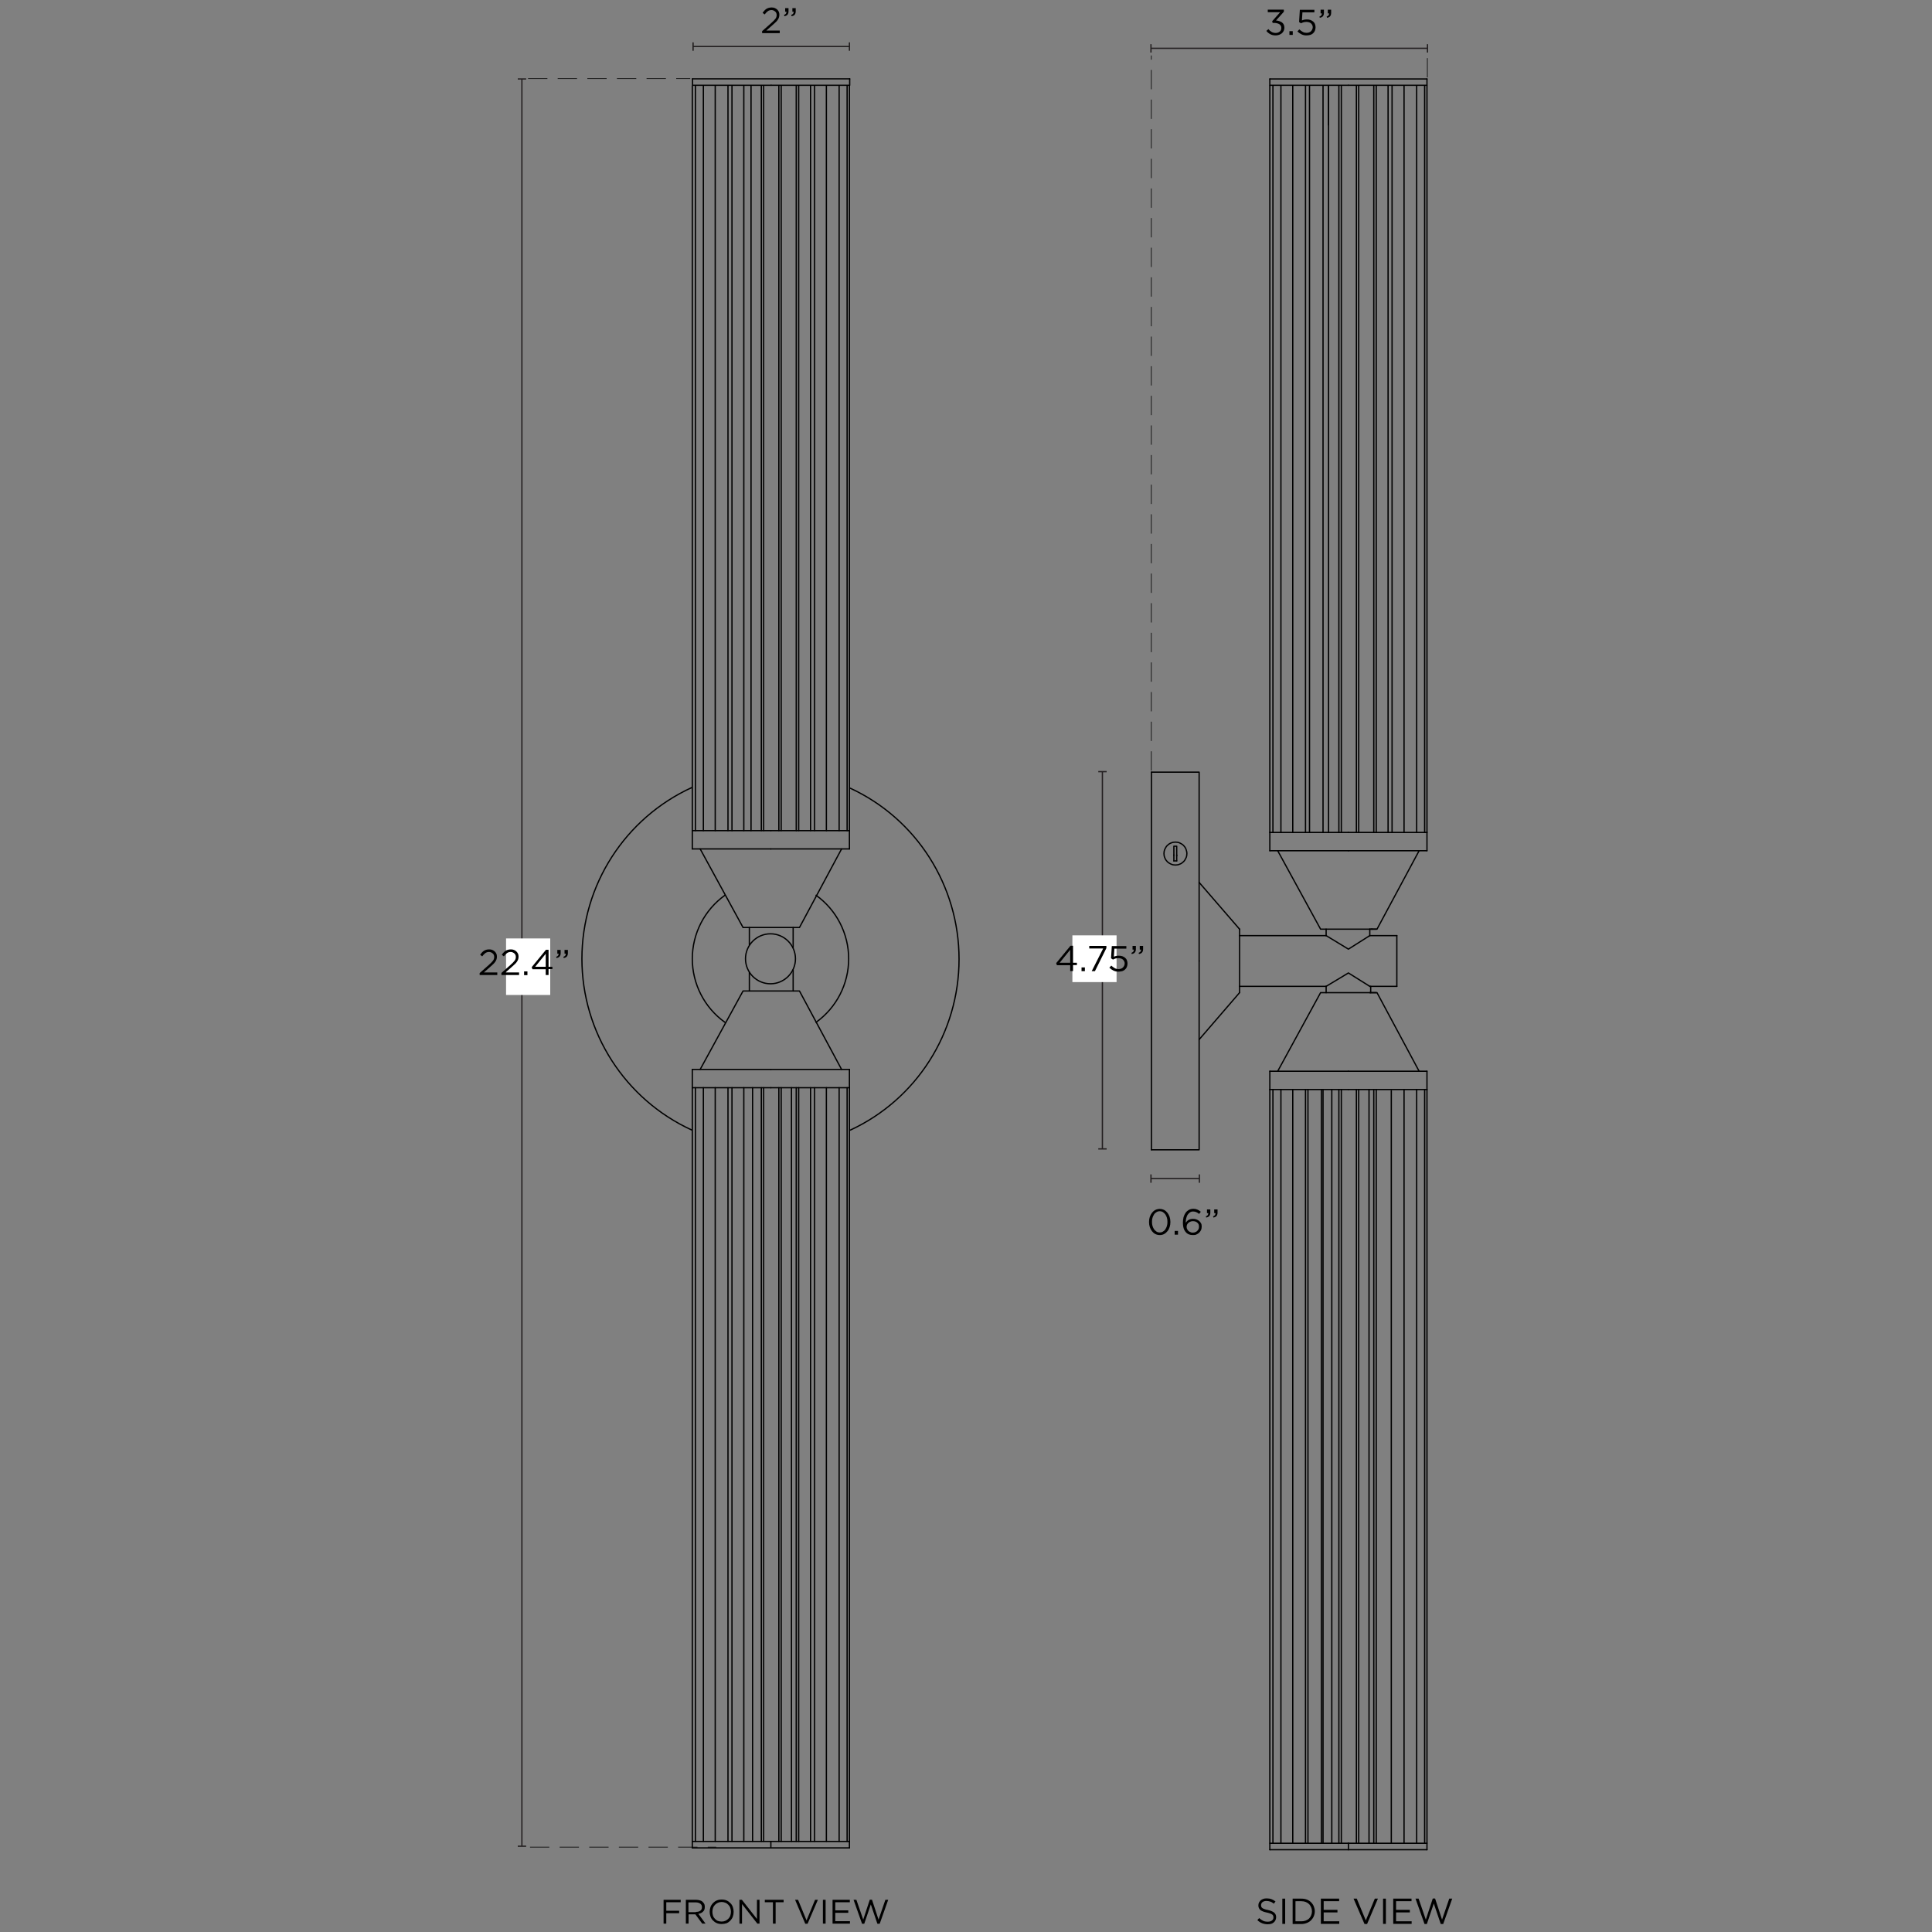 <svg xml:space="preserve" style="enable-background:new 0 0 1500 1500;" viewBox="0 0 1500 1500" height="1500px" width="1500px" y="0px" x="0px" xmlns:xlink="http://www.w3.org/1999/xlink" xmlns="http://www.w3.org/2000/svg" id="Capa_4" version="1.1">
<rect x="0" y="0" width="1500" height="1500" fill="#808080" stroke="none"/>
<style type="text/css">
	.st0{fill:none;stroke:#231F20;stroke-miterlimit:10;}
	.st1{fill:#231F20;}
	.st2{fill:#FFFFFF;}
	.st3{fill:none;stroke:#000000;stroke-linecap:round;stroke-linejoin:round;}
	.st4{fill:none;stroke:#000000;stroke-width:0.5;stroke-miterlimit:10;stroke-dasharray:15,8;}
</style>
<g>
	<g>
		<g>
			<path d="M515.2,1475h13.3v1.9h-11.2v6.6h10v1.9h-10v8.1h-2.1V1475z"></path>
			<path d="M532.5,1475h8c1.2,0,2.1,0.2,3.1,0.5c1,0.3,1.6,0.7,2.2,1.4c0.4,0.4,0.9,1,1.1,1.6c0.2,0.6,0.3,1.3,0.3,2l0,0
				c0,0.7-0.1,1.5-0.3,2.1c-0.2,0.6-0.6,1.2-1.1,1.6c-0.4,0.4-1,0.9-1.6,1.1c-0.6,0.3-1.3,0.5-2,0.6l5.6,7.6h-2.6l-5.3-7.2h-5.3v7.2
				h-2.1V1475z M540.3,1484.4c0.6,0,1.3-0.1,1.9-0.2c0.5-0.2,1.1-0.4,1.5-0.7c0.4-0.3,0.7-0.7,1-1.2c0.2-0.4,0.3-1,0.3-1.6l0,0
				c0-1.2-0.4-2-1.3-2.7c-0.9-0.6-2-1-3.5-1h-5.7v7.6h5.8L540.3,1484.4L540.3,1484.4z"></path>
			<path d="M560.3,1493.8c-1.4,0-2.7-0.2-3.8-0.7c-1.2-0.5-2.1-1.2-3-2.1c-0.9-0.9-1.5-1.9-1.9-3.1c-0.4-1.2-0.6-2.3-0.6-3.6l0,0
				c0-1.3,0.2-2.4,0.6-3.6c0.4-1.2,1.1-2.2,1.9-3.1c0.9-0.9,1.8-1.6,3-2.1c1.2-0.5,2.4-0.7,3.8-0.7c1.4,0,2.7,0.2,3.8,0.7
				c1.2,0.5,2.1,1.2,3,2.1c0.9,0.9,1.5,1.9,1.9,3.1c0.4,1.2,0.6,2.3,0.6,3.6v0.1c0,1.3-0.2,2.4-0.6,3.6c-0.4,1.2-1.1,2.2-1.9,3.1
				c-0.9,0.9-1.8,1.6-3,2.1C562.9,1493.6,561.7,1493.8,560.3,1493.8z M560.3,1491.9c1.1,0,2-0.2,2.9-0.6c0.9-0.4,1.7-1,2.3-1.6
				s1.2-1.5,1.5-2.4c0.3-1,0.5-1.9,0.5-3l0,0c0-1.1-0.2-2-0.5-3c-0.3-1-0.9-1.7-1.5-2.4c-0.6-0.6-1.4-1.3-2.3-1.6
				c-0.9-0.4-1.9-0.6-2.9-0.6s-2,0.2-2.9,0.6c-0.9,0.4-1.7,1-2.3,1.6c-0.6,0.6-1.2,1.5-1.5,2.4c-0.3,1-0.5,1.9-0.5,3v0.1
				c0,1.1,0.2,2,0.5,3c0.3,1,0.9,1.7,1.5,2.4c0.6,0.6,1.4,1.3,2.3,1.6C558.3,1491.7,559.2,1491.9,560.3,1491.9z"></path>
			<path d="M574.1,1475h1.9l11.7,14.9V1475h2v18.5H588l-11.9-15.2v15.2h-2V1475z"></path>
			<path d="M600,1476.9h-6.2v-1.9h14.6v1.9h-6.2v16.6h-2.1v-16.6H600z"></path>
			<path d="M617.3,1475h2.3l6.6,16l6.6-16h2.2l-8,18.6h-1.8L617.3,1475z"></path>
			<path d="M638.9,1475h2.1v18.5h-2.1V1475z"></path>
			<path d="M646.4,1475h13.4v1.9h-11.3v6.3h10.1v1.9h-10.1v6.5h11.4v1.9h-13.5V1475z"></path>
			<path d="M662.7,1475h2.2l5.3,15.4l5.1-15.5h1.7l5.1,15.5l5.3-15.4h2.2l-6.6,18.6h-1.8l-5.1-15l-5.1,15h-1.7L662.7,1475z"></path>
		</g>
		<g>
			<g>
				<line y2="36.1" x2="659.5" y1="36.1" x1="538.1" class="st0"></line>
				<g>
					<rect height="6.5" width="1" class="st1" y="32.9" x="537.6"></rect>
				</g>
				<g>
					<rect height="6.5" width="1" class="st1" y="32.9" x="659"></rect>
				</g>
			</g>
		</g>
		<g>
			<g>
				<line y2="1433.4" x2="405.2" y1="61.3" x1="405.2" class="st0"></line>
				<g>
					<rect height="1" width="6.5" class="st1" y="60.8" x="402"></rect>
				</g>
				<g>
					<rect height="1" width="6.5" class="st1" y="1432.9" x="402"></rect>
				</g>
			</g>
		</g>
		<rect height="43.9" width="34.3" class="st2" y="728.6" x="392.9"></rect>
		<g>
			<line y2="733.5" x2="581.8" y1="720.1" x1="581.8" class="st3"></line>
			<line y2="735.8" x2="615.8" y1="720.1" x1="615.8" class="st3"></line>
			<path d="M537.2,611.4c-52,23.8-85.4,75.8-85.4,133c0,57.2,33.4,109.2,85.4,133" class="st3"></path>
			<path d="M660.2,877.4c51.4-23.8,84.4-75.6,84.4-132.7c0-57.1-33-108.9-84.4-132.7" class="st3"></path>
			<path d="M562.8,695.1c-15.9,11.4-25.3,29.8-25.3,49.3c0,19.5,9.4,37.9,25.3,49.3" class="st3"></path>
			<path d="M633.6,793.7c15.9-11.4,25.3-29.8,25.3-49.3c0-19.5-9.4-37.9-25.3-49.3" class="st3"></path>
			<path d="M617.6,744.4c0-10.7-8.7-19.4-19.4-19.4c-10.7,0-19.4,8.7-19.4,19.4c0,10.7,8.7,19.4,19.4,19.4
				C608.9,763.8,617.6,755.1,617.6,744.4" class="st3"></path>
			<line y2="1434" x2="598.5" y1="1429.7" x1="598.5" class="st3"></line>
			<line y2="755" x2="581.8" y1="769.4" x1="581.8" class="st3"></line>
			<line y2="753" x2="615.8" y1="769.4" x1="615.8" class="st3"></line>
			<polyline points="653.4,830.3 620.7,769.4 576.9,769.4 543.6,830.3" class="st3"></polyline>
			<line y2="1434.7" x2="598.5" y1="1434.7" x1="537.5" class="st3"></line>
			<line y2="830.3" x2="537.5" y1="830.3" x1="598.5" class="st3"></line>
			<line y2="1429.7" x2="537.5" y1="844.5" x1="537.5" class="st3"></line>
			<line y2="844.5" x2="537.5" y1="830.3" x1="537.5" class="st3"></line>
			<line y2="844.5" x2="592.9" y1="1429.7" x1="592.9" class="st3"></line>
			<line y2="844.5" x2="591.1" y1="1429.7" x1="591.1" class="st3"></line>
			<line y2="844.5" x2="584.3" y1="1429.7" x1="584.3" class="st3"></line>
			<line y2="844.5" x2="577.5" y1="1429.7" x1="577.5" class="st3"></line>
			<line y2="844.5" x2="568.3" y1="1429.7" x1="568.3" class="st3"></line>
			<line y2="844.5" x2="565.2" y1="1429.7" x1="565.2" class="st3"></line>
			<line y2="844.5" x2="555.3" y1="1429.7" x1="555.3" class="st3"></line>
			<line y2="844.5" x2="546.1" y1="1429.7" x1="546.1" class="st3"></line>
			<line y2="844.5" x2="539.9" y1="1429.7" x1="539.9" class="st3"></line>
			<polyline points="598.5,1429.7 537.5,1429.7 537.5,1434.7" class="st3"></polyline>
			<line y2="844.5" x2="537.5" y1="844.5" x1="598.5" class="st3"></line>
			<line y2="1434.7" x2="598.5" y1="1434.7" x1="659.5" class="st3"></line>
			<line y2="830.3" x2="659.5" y1="830.3" x1="598.5" class="st3"></line>
			<line y2="1429.7" x2="659.5" y1="844.5" x1="659.5" class="st3"></line>
			<line y2="844.5" x2="659.5" y1="830.3" x1="659.5" class="st3"></line>
			<line y2="844.5" x2="604.7" y1="1429.7" x1="604.7" class="st3"></line>
			<line y2="844.5" x2="606.5" y1="1429.7" x1="606.5" class="st3"></line>
			<line y2="844.5" x2="614.5" y1="1429.7" x1="614.5" class="st3"></line>
			<line y2="844.5" x2="618.2" y1="1429.7" x1="618.2" class="st3"></line>
			<line y2="844.5" x2="620.1" y1="1429.7" x1="620.1" class="st3"></line>
			<line y2="844.5" x2="629.3" y1="1429.7" x1="629.3" class="st3"></line>
			<line y2="844.5" x2="632.4" y1="1429.7" x1="632.4" class="st3"></line>
			<line y2="844.5" x2="641.6" y1="1429.7" x1="641.6" class="st3"></line>
			<line y2="844.5" x2="651.5" y1="1429.7" x1="651.5" class="st3"></line>
			<line y2="844.5" x2="657.7" y1="1429.7" x1="657.7" class="st3"></line>
			<polyline points="598.5,1429.7 659.5,1429.7 659.5,1434.7" class="st3"></polyline>
			<line y2="844.5" x2="659.5" y1="844.5" x1="598.5" class="st3"></line>
			<polyline points="653.4,659.1 620.7,720.1 576.9,720.1 543.6,659.1" class="st3"></polyline>
			<line y2="659.1" x2="537.5" y1="659.1" x1="598.5" class="st3"></line>
			<line y2="66.8" x2="537.5" y1="644.9" x1="537.5" class="st3"></line>
			<line y2="644.9" x2="537.5" y1="659.1" x1="537.5" class="st3"></line>
			<line y2="644.9" x2="592.9" y1="66.8" x1="592.9" class="st3"></line>
			<line y2="644.9" x2="591.1" y1="66.8" x1="591.1" class="st3"></line>
			<line y2="644.9" x2="583.1" y1="66.8" x1="583.1" class="st3"></line>
			<line y2="644.9" x2="577.5" y1="66.8" x1="577.5" class="st3"></line>
			<line y2="644.9" x2="568.3" y1="66.8" x1="568.3" class="st3"></line>
			<line y2="644.9" x2="565.2" y1="66.8" x1="565.2" class="st3"></line>
			<line y2="644.9" x2="555.3" y1="66.8" x1="555.3" class="st3"></line>
			<line y2="644.9" x2="546.1" y1="66.8" x1="546.1" class="st3"></line>
			<line y2="644.9" x2="539.9" y1="66.8" x1="539.9" class="st3"></line>
			<line y2="644.9" x2="537.5" y1="644.9" x1="598.5" class="st3"></line>
			<line y2="659.1" x2="659.5" y1="659.1" x1="598.5" class="st3"></line>
			<line y2="66.8" x2="659.5" y1="644.9" x1="659.5" class="st3"></line>
			<line y2="644.9" x2="659.5" y1="659.1" x1="659.5" class="st3"></line>
			<line y2="644.9" x2="604.7" y1="66.8" x1="604.7" class="st3"></line>
			<line y2="644.9" x2="606.5" y1="66.8" x1="606.5" class="st3"></line>
			<line y2="644.9" x2="618.2" y1="66.8" x1="618.2" class="st3"></line>
			<line y2="644.9" x2="620.1" y1="66.8" x1="620.1" class="st3"></line>
			<line y2="644.9" x2="629.3" y1="66.8" x1="629.3" class="st3"></line>
			<line y2="644.9" x2="632.4" y1="66.8" x1="632.4" class="st3"></line>
			<line y2="644.9" x2="641.6" y1="66.8" x1="641.6" class="st3"></line>
			<line y2="644.9" x2="651.5" y1="66.8" x1="651.5" class="st3"></line>
			<line y2="644.9" x2="657.7" y1="66.8" x1="657.7" class="st3"></line>
			<line y2="644.9" x2="659.5" y1="644.9" x1="598.5" class="st3"></line>
			<g>
				<line y2="61.2" x2="659.7" y1="61.2" x1="537.7" class="st3"></line>
				<polyline points="598.7,66.2 537.7,66.2 537.7,61.2" class="st3"></polyline>
				<polyline points="598.7,66.2 659.7,66.2 659.7,61.2" class="st3"></polyline>
			</g>
		</g>
		<g>
			<path d="M591.8,24.1l7.1-6.3c0.7-0.7,1.4-1.3,1.9-1.8s0.9-1.1,1.3-1.5c0.3-0.5,0.6-0.9,0.7-1.4c0.1-0.5,0.2-0.9,0.2-1.4
				c0-0.6-0.1-1.1-0.3-1.6c-0.2-0.5-0.5-0.8-0.9-1.2c-0.4-0.3-0.8-0.6-1.3-0.8c-0.5-0.2-1-0.3-1.5-0.3c-1.1,0-2.1,0.3-2.9,0.9
				c-0.8,0.6-1.6,1.4-2.4,2.5l-1.6-1.2c0.4-0.7,0.9-1.2,1.4-1.8c0.5-0.5,1-1,1.5-1.3c0.6-0.4,1.2-0.6,1.8-0.8
				c0.7-0.2,1.5-0.3,2.3-0.3c0.9,0,1.7,0.1,2.4,0.4c0.7,0.3,1.4,0.7,1.9,1.2s1,1.1,1.3,1.8c0.3,0.7,0.4,1.4,0.4,2.2v0.1
				c0,0.7-0.1,1.4-0.3,2c-0.2,0.6-0.5,1.2-0.9,1.8c-0.4,0.6-0.9,1.2-1.5,1.8s-1.4,1.3-2.2,2l-5.2,4.6h10.4v2h-13.7V24.1z"></path>
			<path d="M608.7,11.6c0.7-0.3,1.2-0.6,1.5-1c0.3-0.4,0.4-0.9,0.4-1.5h-1V6.3h2.6v2.5c0,1.1-0.3,2-0.8,2.6c-0.5,0.6-1.3,1-2.4,1.2
				L608.7,11.6z M614.3,11.6c0.7-0.3,1.2-0.6,1.5-1c0.3-0.4,0.4-0.9,0.4-1.5h-1V6.3h2.6v2.5c0,1.1-0.3,2-0.8,2.6
				c-0.5,0.6-1.3,1-2.4,1.2L614.3,11.6z"></path>
		</g>
		<line y2="1434.1" x2="556.1" y1="1434.1" x1="411.5" class="st4"></line>
		<line y2="61" x2="535.9" y1="61" x1="410" class="st4"></line>
		<g>
			<path d="M372.5,755.4l7.1-6.3c0.7-0.7,1.4-1.3,1.9-1.8s0.9-1.1,1.3-1.5c0.3-0.5,0.6-0.9,0.7-1.4c0.1-0.5,0.2-0.9,0.2-1.4
				c0-0.6-0.1-1.1-0.3-1.6c-0.2-0.5-0.5-0.8-0.9-1.2c-0.4-0.3-0.8-0.6-1.3-0.8c-0.5-0.2-1-0.3-1.5-0.3c-1.1,0-2.1,0.3-2.9,0.9
				c-0.8,0.6-1.6,1.4-2.4,2.5l-1.6-1.2c0.4-0.7,0.9-1.2,1.4-1.8c0.5-0.5,1-1,1.5-1.3c0.6-0.4,1.2-0.6,1.8-0.8
				c0.7-0.2,1.5-0.3,2.3-0.3c0.9,0,1.7,0.1,2.4,0.4c0.7,0.3,1.4,0.7,1.9,1.2s1,1.1,1.3,1.8c0.3,0.7,0.4,1.4,0.4,2.2v0.1
				c0,0.7-0.1,1.4-0.3,2c-0.2,0.6-0.5,1.2-0.9,1.8c-0.4,0.6-0.9,1.2-1.5,1.8s-1.4,1.3-2.2,2l-5.2,4.6h10.4v2h-13.7V755.4z"></path>
			<path d="M389.3,755.4l7.1-6.3c0.7-0.7,1.4-1.3,1.9-1.8s0.9-1.1,1.3-1.5c0.3-0.5,0.6-0.9,0.7-1.4c0.1-0.5,0.2-0.9,0.2-1.4
				c0-0.6-0.1-1.1-0.3-1.6c-0.2-0.5-0.5-0.8-0.9-1.2c-0.4-0.3-0.8-0.6-1.3-0.8c-0.5-0.2-1-0.3-1.5-0.3c-1.1,0-2.1,0.3-2.9,0.9
				c-0.8,0.6-1.6,1.4-2.4,2.5l-1.6-1.2c0.4-0.7,0.9-1.2,1.4-1.8c0.5-0.5,1-1,1.5-1.3c0.6-0.4,1.2-0.6,1.8-0.8
				c0.7-0.2,1.5-0.3,2.3-0.3c0.9,0,1.7,0.1,2.4,0.4c0.7,0.3,1.4,0.7,1.9,1.2s1,1.1,1.3,1.8c0.3,0.7,0.4,1.4,0.4,2.2v0.1
				c0,0.7-0.1,1.4-0.3,2c-0.2,0.6-0.5,1.2-0.9,1.8c-0.4,0.6-0.9,1.2-1.5,1.8s-1.4,1.3-2.2,2l-5.2,4.6H403v2h-13.7V755.4z"></path>
			<path d="M406.9,754.2h2.6v2.9h-2.6V754.2z"></path>
			<path d="M423.7,752.5h-10.3l-0.6-1.6l11.1-13.5h2v13.2h3v1.8h-3v4.6h-2.2V752.5z M423.7,750.6v-10.1l-8.2,10.1H423.7z"></path>
			<path d="M431.8,742.9c0.7-0.3,1.2-0.6,1.5-1c0.3-0.4,0.4-0.9,0.4-1.5h-1v-2.9h2.6v2.5c0,1.1-0.3,2-0.8,2.6
				c-0.5,0.6-1.3,1-2.4,1.2L431.8,742.9z M437.4,742.9c0.7-0.3,1.2-0.6,1.5-1c0.3-0.4,0.4-0.9,0.4-1.5h-1v-2.9h2.6v2.5
				c0,1.1-0.3,2-0.8,2.6c-0.5,0.6-1.3,1-2.4,1.2L437.4,742.9z"></path>
		</g>
	</g>
	<g>
		<g>
			<path d="M984.2,1494c-1.6,0-3-0.3-4.3-0.8c-1.3-0.5-2.5-1.3-3.7-2.4l1.4-1.6c1,0.9,2.1,1.6,3.1,2.1c1,0.5,2.2,0.7,3.6,0.7
				c1.3,0,2.4-0.3,3.2-0.9c0.8-0.6,1.2-1.4,1.2-2.4v-0.1c0-0.4-0.1-0.9-0.2-1.2c-0.1-0.4-0.4-0.7-0.8-1c-0.4-0.3-0.9-0.6-1.6-0.8
				c-0.7-0.2-1.5-0.5-2.5-0.7c-1.1-0.2-2.1-0.5-2.9-0.8c-0.8-0.3-1.5-0.7-2.1-1.1c-0.5-0.4-0.9-1-1.2-1.6c-0.3-0.6-0.4-1.3-0.4-2.1
				v-0.1c0-0.8,0.2-1.5,0.5-2.1s0.8-1.2,1.3-1.7c0.6-0.5,1.3-0.8,2-1.1s1.6-0.4,2.6-0.4c1.4,0,2.7,0.2,3.8,0.6
				c1.1,0.4,2.1,1,3.1,1.8l-1.3,1.7c-0.9-0.7-1.8-1.3-2.8-1.6s-1.9-0.5-2.9-0.5c-1.3,0-2.3,0.3-3.1,0.9c-0.7,0.6-1.1,1.4-1.1,2.3
				v0.1c0,0.5,0.1,0.9,0.2,1.2c0.1,0.4,0.4,0.7,0.8,1c0.4,0.3,0.9,0.6,1.6,0.8c0.7,0.3,1.6,0.5,2.7,0.7c2.2,0.5,3.8,1.2,4.8,2
				s1.6,2,1.6,3.5v0.1c0,0.8-0.2,1.6-0.5,2.3c-0.3,0.7-0.8,1.3-1.4,1.8c-0.6,0.5-1.3,0.9-2.1,1.1
				C986.1,1493.9,985.2,1494,984.2,1494z"></path>
			<path d="M995.6,1474.1h2.2v19.6h-2.2V1474.1z"></path>
			<path d="M1003.6,1474.1h6.8c1.5,0,2.9,0.2,4.2,0.7c1.3,0.5,2.4,1.2,3.3,2.1s1.6,1.9,2.1,3.1s0.8,2.5,0.8,3.8v0.1
				c0,1.4-0.3,2.7-0.8,3.9c-0.5,1.2-1.2,2.2-2.1,3.1c-0.9,0.9-2,1.6-3.3,2.1c-1.3,0.5-2.7,0.8-4.2,0.8h-6.8V1474.1z M1005.8,1476.2
				v15.5h4.6c1.2,0,2.4-0.2,3.4-0.6c1-0.4,1.9-0.9,2.6-1.6s1.2-1.5,1.6-2.5c0.4-0.9,0.6-2,0.6-3v-0.1c0-1.1-0.2-2.1-0.6-3
				c-0.4-0.9-0.9-1.8-1.6-2.5s-1.6-1.3-2.6-1.7c-1-0.4-2.1-0.6-3.4-0.6H1005.8z"></path>
			<path d="M1025.5,1474.1h14.2v2h-12v6.7h10.7v2h-10.7v6.9h12.1v2h-14.3V1474.1z"></path>
			<path d="M1050.9,1474.1h2.5l7,16.9l7-16.9h2.4l-8.4,19.7h-2L1050.9,1474.1z"></path>
			<path d="M1073.8,1474.1h2.2v19.6h-2.2V1474.1z"></path>
			<path d="M1081.7,1474.1h14.2v2h-12v6.7h10.7v2h-10.7v6.9h12.1v2h-14.3V1474.1z"></path>
			<path d="M1099,1474.1h2.4l5.6,16.3l5.4-16.4h1.8l5.4,16.4l5.6-16.3h2.3l-7,19.7h-1.9l-5.4-15.9l-5.4,15.9h-1.8L1099,1474.1z"></path>
		</g>
		<g>
			<g>
				<line y2="915" x2="931.2" y1="915" x1="893.6" class="st0"></line>
				<g>
					<rect height="6.5" width="1" class="st1" y="911.8" x="893.1"></rect>
				</g>
				<g>
					<rect height="6.5" width="1" class="st1" y="911.8" x="930.7"></rect>
				</g>
			</g>
		</g>
		<g>
			<polyline points="894,892.7 931,892.7 931,746.1" class="st3"></polyline>
			<line y2="726.4" x2="1084.5" y1="765.8" x1="1084.5" class="st3"></line>
			<line y2="765.8" x2="1029.6" y1="765.8" x1="962.4" class="st3"></line>
			<line y2="765.8" x2="1084.5" y1="765.8" x1="1063.5" class="st3"></line>
			<line y2="726.4" x2="1084.5" y1="726.4" x1="1063.5" class="st3"></line>
			<line y2="765.8" x2="1029.6" y1="770.7" x1="1029.6" class="st3"></line>
			<polyline points="1029.6,765.8 1046.9,755.4 1063.5,765.8" class="st3"></polyline>
			<line y2="721.4" x2="1064.8" y1="721.4" x1="1065.4" class="st3"></line>
			<line y2="721.4" x2="1063.5" y1="721.4" x1="1068.5" class="st3"></line>
			<line y2="807.1" x2="931" y1="770.7" x1="962.4" class="st3"></line>
			<line y2="770.7" x2="1063.5" y1="770.7" x1="1068.5" class="st3"></line>
			<line y2="726.4" x2="1029.6" y1="721.4" x1="1029.6" class="st3"></line>
			<line y2="726.4" x2="1063.5" y1="721.4" x1="1063.5" class="st3"></line>
			<polyline points="1029.6,726.4 1046.9,736.9 1063.5,726.4" class="st3"></polyline>
			<polyline points="1101.8,660.5 1069.1,721.4 1025.3,721.4 992,660.5" class="st3"></polyline>
			<line y2="61.3" x2="1107.9" y1="61.3" x1="985.9" class="st3"></line>
			<line y2="660.5" x2="985.9" y1="660.5" x1="1046.9" class="st3"></line>
			<line y2="66.5" x2="985.9" y1="646.3" x1="985.9" class="st3"></line>
			<line y2="646.3" x2="985.9" y1="660.5" x1="985.9" class="st3"></line>
			<line y2="646.3" x2="1041.4" y1="66.5" x1="1041.4" class="st3"></line>
			<line y2="646.3" x2="1039.5" y1="66.5" x1="1039.5" class="st3"></line>
			<line y2="646.3" x2="1031.5" y1="66.5" x1="1031.5" class="st3"></line>
			<line y2="646.3" x2="1027.2" y1="66.5" x1="1027.2" class="st3"></line>
			<line y2="646.3" x2="1016.7" y1="66.5" x1="1016.7" class="st3"></line>
			<line y2="646.3" x2="1013.6" y1="66.5" x1="1013.6" class="st3"></line>
			<line y2="646.3" x2="1003.7" y1="66.5" x1="1003.7" class="st3"></line>
			<line y2="646.3" x2="994.5" y1="66.5" x1="994.5" class="st3"></line>
			<line y2="646.3" x2="988.3" y1="66.5" x1="988.3" class="st3"></line>
			<polyline points="1046.9,66.2 985.9,66.2 985.9,61.3" class="st3"></polyline>
			<line y2="646.3" x2="985.9" y1="646.3" x1="1046.9" class="st3"></line>
			<line y2="660.5" x2="1107.9" y1="660.5" x1="1046.9" class="st3"></line>
			<line y2="66.5" x2="1107.9" y1="646.3" x1="1107.9" class="st3"></line>
			<line y2="646.3" x2="1107.9" y1="660.5" x1="1107.9" class="st3"></line>
			<line y2="646.3" x2="1053.1" y1="66.5" x1="1053.1" class="st3"></line>
			<line y2="646.3" x2="1054.9" y1="66.5" x1="1054.9" class="st3"></line>
			<line y2="646.3" x2="1066.6" y1="66.5" x1="1066.6" class="st3"></line>
			<line y2="646.3" x2="1068.5" y1="66.5" x1="1068.5" class="st3"></line>
			<line y2="646.3" x2="1077.7" y1="66.5" x1="1077.7" class="st3"></line>
			<line y2="646.3" x2="1080.8" y1="66.5" x1="1080.8" class="st3"></line>
			<line y2="646.3" x2="1090.1" y1="66.5" x1="1090.1" class="st3"></line>
			<line y2="646.3" x2="1099.9" y1="66.5" x1="1099.9" class="st3"></line>
			<line y2="646.3" x2="1106.1" y1="66.5" x1="1106.1" class="st3"></line>
			<polyline points="1046.9,66.2 1107.9,66.2 1107.9,61.3" class="st3"></polyline>
			<line y2="646.3" x2="1107.9" y1="646.3" x1="1046.9" class="st3"></line>
			<line y2="97" x2="1031.5" y1="66.5" x1="1031.5" class="st3"></line>
			<line y2="599.5" x2="894" y1="892.7" x1="894" class="st3"></line>
			<polyline points="894,599.5 931,599.5 931,746.1" class="st3"></polyline>
			<line y2="770.4" x2="962.4" y1="721.4" x1="962.4" class="st3"></line>
			<line y2="726.4" x2="1029.6" y1="726.4" x1="962.4" class="st3"></line>
			<line y2="685.1" x2="931" y1="721.4" x1="962.4" class="st3"></line>
			<line y2="1435.4" x2="1046.9" y1="1431.1" x1="1046.9" class="st3"></line>
			<line y2="765.8" x2="1064.2" y1="770.7" x1="1064.2" class="st3"></line>
			<polyline points="1101.8,831.7 1069.1,770.7 1025.3,770.7 992,831.7" class="st3"></polyline>
			<line y2="1436.1" x2="1046.9" y1="1436.1" x1="985.9" class="st3"></line>
			<line y2="831.7" x2="985.9" y1="831.7" x1="1046.9" class="st3"></line>
			<line y2="1431.1" x2="985.9" y1="845.9" x1="985.9" class="st3"></line>
			<line y2="845.9" x2="985.9" y1="831.7" x1="985.9" class="st3"></line>
			<line y2="845.9" x2="1041.4" y1="1431.1" x1="1041.4" class="st3"></line>
			<line y2="845.9" x2="1039.5" y1="1431.1" x1="1039.5" class="st3"></line>
			<line y2="846.2" x2="1034" y1="1430.8" x1="1034" class="st3"></line>
			<line y2="845.9" x2="1027.2" y1="1431.1" x1="1027.2" class="st3"></line>
			<line y2="845.9" x2="1025.9" y1="1431.1" x1="1025.9" class="st3"></line>
			<line y2="845.9" x2="1015.5" y1="1431.1" x1="1015.5" class="st3"></line>
			<line y2="845.9" x2="1013.6" y1="1431.1" x1="1013.6" class="st3"></line>
			<line y2="845.9" x2="1003.7" y1="1431.1" x1="1003.7" class="st3"></line>
			<line y2="845.9" x2="994.5" y1="1431.1" x1="994.5" class="st3"></line>
			<line y2="845.9" x2="988.3" y1="1431.1" x1="988.3" class="st3"></line>
			<polyline points="1046.9,1431.1 985.9,1431.1 985.9,1436.1" class="st3"></polyline>
			<line y2="845.9" x2="985.9" y1="845.9" x1="1046.9" class="st3"></line>
			<line y2="1436.1" x2="1046.9" y1="1436.1" x1="1107.9" class="st3"></line>
			<line y2="831.7" x2="1107.9" y1="831.7" x1="1046.9" class="st3"></line>
			<line y2="1431.1" x2="1107.9" y1="845.9" x1="1107.9" class="st3"></line>
			<line y2="845.9" x2="1107.9" y1="831.7" x1="1107.9" class="st3"></line>
			<line y2="845.9" x2="1053.1" y1="1431.1" x1="1053.1" class="st3"></line>
			<line y2="845.9" x2="1054.9" y1="1431.1" x1="1054.9" class="st3"></line>
			<line y2="845.9" x2="1062.9" y1="1431.1" x1="1062.9" class="st3"></line>
			<line y2="845.9" x2="1066.6" y1="1431.1" x1="1066.6" class="st3"></line>
			<line y2="845.9" x2="1068.5" y1="1431.1" x1="1068.5" class="st3"></line>
			<line y2="846.8" x2="1080.2" y1="1430.8" x1="1080.2" class="st3"></line>
			<line y2="845.9" x2="1090.1" y1="1431.1" x1="1090.1" class="st3"></line>
			<line y2="845.9" x2="1099.9" y1="1431.1" x1="1099.9" class="st3"></line>
			<line y2="845.9" x2="1106.1" y1="1431.1" x1="1106.1" class="st3"></line>
			<polyline points="1046.9,1431.1 1107.9,1431.1 1107.9,1436.1" class="st3"></polyline>
			<line y2="845.9" x2="1107.9" y1="845.9" x1="1046.9" class="st3"></line>
			<line y2="668.4" x2="913.6" y1="663.9" x1="913.6" class="st3"></line>
			<line y2="668.4" x2="911.4" y1="663.9" x1="911.4" class="st3"></line>
			<line y2="668.4" x2="913.6" y1="668.4" x1="911.4" class="st3"></line>
			<polyline points="911.4,663.9 911.4,657 913.6,657 913.6,664.4" class="st3"></polyline>
			<path d="M921.5,662.7c0,1.2-0.2,2.3-0.7,3.4c-0.5,1.1-1.1,2.1-1.9,2.9c-0.8,0.8-1.8,1.5-2.9,1.9
				c-1.1,0.5-2.2,0.7-3.4,0.7s-2.3-0.2-3.4-0.7c-1.1-0.5-2.1-1.1-2.9-1.9c-0.8-0.8-1.5-1.8-1.9-2.9c-0.5-1.1-0.7-2.2-0.7-3.4
				c0-1.2,0.2-2.3,0.7-3.4c0.5-1.1,1.1-2.1,1.9-2.9c0.8-0.8,1.8-1.5,2.9-1.9c1.1-0.5,2.2-0.7,3.4-0.7s2.3,0.2,3.4,0.7
				c1.1,0.5,2.1,1.1,2.9,1.9c0.8,0.8,1.5,1.8,1.9,2.9C921.2,660.4,921.5,661.6,921.5,662.7z" class="st3"></path>
		</g>
		<g>
			<g>
				<line y2="599.1" x2="855.9" y1="892" x1="855.9" class="st0"></line>
				<g>
					<rect height="1" width="6.5" class="st1" y="891.5" x="852.7"></rect>
				</g>
				<g>
					<rect height="1" width="6.5" class="st1" y="598.6" x="852.7"></rect>
				</g>
			</g>
		</g>
		<rect height="36.3" width="34.3" class="st2" y="726.2" x="832.6"></rect>
		<g>
			<path d="M830.9,749.4h-10.3l-0.6-1.6l11.1-13.5h2v13.2h3v1.8h-3v4.6h-2.2V749.4z M830.9,747.5v-10.1l-8.2,10.1H830.9z"></path>
			<path d="M839.7,751.1h2.6v2.9h-2.6V751.1z"></path>
			<path d="M856.5,736.4h-10.8v-2h13.3v1.7l-8.9,17.9h-2.5L856.5,736.4z"></path>
			<path d="M868.3,754.4c-1.4,0-2.7-0.3-3.9-0.9c-1.2-0.6-2.2-1.3-3.1-2.2l1.5-1.6c0.9,0.8,1.8,1.5,2.7,2c0.9,0.5,1.9,0.7,2.9,0.7
				c0.7,0,1.3-0.1,1.9-0.3c0.6-0.2,1.1-0.5,1.5-0.9c0.4-0.4,0.7-0.8,1-1.4c0.2-0.5,0.4-1.1,0.4-1.7V748c0-0.6-0.1-1.2-0.4-1.7
				s-0.6-0.9-1-1.3c-0.4-0.4-0.9-0.6-1.5-0.8c-0.6-0.2-1.3-0.3-2-0.3c-0.8,0-1.6,0.1-2.3,0.3c-0.7,0.2-1.3,0.5-1.9,0.8l-1.5-1
				l0.6-9.5h11.3v2h-9.3l-0.4,6.3c0.6-0.3,1.2-0.5,1.8-0.6c0.6-0.2,1.3-0.2,2.1-0.2c1,0,1.8,0.1,2.7,0.4c0.8,0.3,1.5,0.7,2.1,1.2
				c0.6,0.5,1.1,1.1,1.4,1.9s0.5,1.6,0.5,2.5v0.1c0,1-0.2,1.8-0.5,2.6c-0.3,0.8-0.8,1.5-1.4,2c-0.6,0.6-1.3,1-2.2,1.3
				C870.3,754.2,869.3,754.4,868.3,754.4z"></path>
			<path d="M878.4,739.8c0.7-0.3,1.2-0.6,1.5-1c0.3-0.4,0.4-0.9,0.4-1.5h-1v-2.9h2.6v2.5c0,1.1-0.3,2-0.8,2.6
				c-0.5,0.6-1.3,1-2.4,1.2L878.4,739.8z M884,739.8c0.7-0.3,1.2-0.6,1.5-1c0.3-0.4,0.4-0.9,0.4-1.5h-1v-2.9h2.6v2.5
				c0,1.1-0.3,2-0.8,2.6c-0.5,0.6-1.3,1-2.4,1.2L884,739.8z"></path>
		</g>
		<g>
			<path d="M900.4,958.9c-1.3,0-2.4-0.3-3.4-0.8c-1-0.5-1.9-1.3-2.6-2.2c-0.7-0.9-1.3-2-1.7-3.2c-0.4-1.2-0.6-2.5-0.6-3.9v-0.1
				c0-1.4,0.2-2.7,0.6-3.9c0.4-1.2,1-2.3,1.7-3.2c0.7-0.9,1.6-1.7,2.6-2.2c1-0.5,2.2-0.8,3.4-0.8c1.3,0,2.4,0.3,3.4,0.8
				c1,0.5,1.9,1.3,2.6,2.2s1.3,2,1.7,3.2c0.4,1.2,0.6,2.5,0.6,3.9v0.1c0,1.4-0.2,2.7-0.6,3.9c-0.4,1.2-0.9,2.3-1.7,3.2
				c-0.7,0.9-1.6,1.7-2.6,2.2C902.8,958.7,901.6,958.9,900.4,958.9z M900.4,956.9c0.9,0,1.7-0.2,2.5-0.7c0.7-0.4,1.4-1,1.9-1.8
				c0.5-0.7,0.9-1.6,1.2-2.6c0.3-1,0.4-2,0.4-3.1v-0.1c0-1.1-0.1-2.1-0.4-3.1c-0.3-1-0.7-1.8-1.2-2.6c-0.5-0.7-1.2-1.3-1.9-1.8
				s-1.6-0.7-2.5-0.7c-0.9,0-1.7,0.2-2.5,0.7s-1.4,1-1.9,1.8s-0.9,1.6-1.2,2.6s-0.4,2-0.4,3.1v0.1c0,1.1,0.1,2.1,0.4,3.1
				c0.3,1,0.7,1.8,1.2,2.6c0.5,0.7,1.2,1.3,1.9,1.8C898.7,956.7,899.5,956.9,900.4,956.9z"></path>
			<path d="M912,955.7h2.6v2.9H912V955.7z"></path>
			<path d="M926,958.9c-1.1,0-2.1-0.2-2.9-0.5c-0.9-0.4-1.6-0.8-2.2-1.5c-0.4-0.4-0.7-0.8-1-1.3c-0.3-0.5-0.6-1-0.8-1.6
				c-0.2-0.6-0.4-1.3-0.5-2c-0.1-0.8-0.2-1.7-0.2-2.7v-0.1c0-1.5,0.2-2.9,0.5-4.2c0.4-1.3,0.9-2.4,1.6-3.4c0.7-1,1.6-1.7,2.6-2.3
				c1-0.5,2.2-0.8,3.4-0.8c1.2,0,2.2,0.2,3.1,0.6c0.9,0.4,1.8,0.9,2.7,1.7l-1.3,1.7c-0.7-0.6-1.5-1.1-2.2-1.4
				c-0.7-0.3-1.5-0.5-2.4-0.5c-1,0-1.8,0.2-2.5,0.7c-0.7,0.5-1.3,1.1-1.8,1.8s-0.8,1.7-1.1,2.7c-0.2,1-0.4,2.1-0.4,3.2v0.3
				c0.7-1,1.4-1.7,2.3-2.2c0.9-0.5,2-0.8,3.3-0.8c0.9,0,1.8,0.1,2.6,0.4c0.8,0.3,1.5,0.7,2.2,1.2c0.6,0.5,1.1,1.2,1.5,1.9
				c0.4,0.7,0.5,1.6,0.5,2.5v0.1c0,1-0.2,1.8-0.5,2.6c-0.4,0.8-0.9,1.5-1.5,2.1c-0.6,0.6-1.4,1-2.2,1.4S927,958.9,926,958.9z
				 M926.1,957c0.7,0,1.4-0.1,2-0.4c0.6-0.2,1.1-0.6,1.5-1c0.4-0.4,0.7-0.9,1-1.4c0.2-0.6,0.3-1.1,0.3-1.8v-0.1
				c0-0.6-0.1-1.2-0.3-1.7c-0.2-0.5-0.6-1-1-1.3c-0.4-0.4-0.9-0.7-1.5-0.9c-0.6-0.2-1.2-0.3-1.9-0.3c-0.7,0-1.4,0.1-2,0.4
				c-0.6,0.2-1.1,0.6-1.6,1c-0.4,0.4-0.8,0.9-1,1.4s-0.3,1-0.3,1.6v0.1c0,0.6,0.1,1.2,0.4,1.7s0.6,1,1,1.4c0.4,0.4,1,0.7,1.6,0.9
				C924.7,956.9,925.3,957,926.1,957z"></path>
			<path d="M936.2,944.4c0.7-0.3,1.2-0.6,1.5-1c0.3-0.4,0.4-0.9,0.4-1.5h-1V939h2.6v2.5c0,1.1-0.3,2-0.8,2.6s-1.3,1-2.4,1.2
				L936.2,944.4z M941.8,944.4c0.7-0.3,1.2-0.6,1.5-1c0.3-0.4,0.4-0.9,0.4-1.5h-1V939h2.6v2.5c0,1.1-0.3,2-0.8,2.6s-1.3,1-2.4,1.2
				L941.8,944.4z"></path>
		</g>
		<line y2="41.4" x2="1108.2" y1="60.1" x1="1108.2" class="st4"></line>
		<line y2="43.1" x2="893.9" y1="598.3" x1="893.9" class="st4"></line>
		<g>
			<g>
				<line y2="37.5" x2="1108.3" y1="37.5" x1="893.6" class="st0"></line>
				<g>
					<rect height="6.5" width="1" class="st1" y="34.3" x="893.1"></rect>
				</g>
				<g>
					<rect height="6.5" width="1" class="st1" y="34.3" x="1107.8"></rect>
				</g>
			</g>
		</g>
		<g>
			<path d="M990.5,27.5c-1.6,0-3.1-0.3-4.3-1c-1.2-0.6-2.2-1.5-3-2.5l1.6-1.4c0.7,0.9,1.6,1.7,2.5,2.2s2,0.8,3.2,0.8
				c0.6,0,1.2-0.1,1.7-0.3s1-0.4,1.4-0.8c0.4-0.3,0.7-0.7,0.9-1.2c0.2-0.5,0.3-1,0.3-1.6v-0.1c0-0.6-0.1-1.2-0.4-1.6
				c-0.3-0.5-0.6-0.9-1.1-1.2c-0.5-0.3-1.1-0.6-1.7-0.7c-0.7-0.2-1.4-0.3-2.2-0.3h-1.3l-0.4-1.3l6.2-7h-9.6v-2h12.5v1.6l-6.1,6.8
				c0.9,0.1,1.7,0.2,2.5,0.5c0.8,0.2,1.5,0.6,2.1,1c0.6,0.4,1.1,1,1.4,1.7c0.3,0.7,0.5,1.4,0.5,2.3v0.1c0,0.9-0.2,1.7-0.5,2.4
				c-0.3,0.7-0.8,1.3-1.4,1.9c-0.6,0.5-1.3,0.9-2.1,1.2C992.3,27.3,991.4,27.5,990.5,27.5z"></path>
			<path d="M1001.1,24.2h2.6v2.9h-2.6V24.2z"></path>
			<path d="M1014.3,27.5c-1.4,0-2.7-0.3-3.9-0.9c-1.2-0.6-2.2-1.3-3.1-2.2l1.5-1.6c0.9,0.8,1.8,1.5,2.7,2s1.9,0.7,2.9,0.7
				c0.7,0,1.3-0.1,1.9-0.3s1.1-0.5,1.5-0.9s0.7-0.8,1-1.4c0.2-0.5,0.4-1.1,0.4-1.7v-0.1c0-0.6-0.1-1.2-0.4-1.7
				c-0.2-0.5-0.6-0.9-1-1.3c-0.4-0.4-0.9-0.6-1.5-0.8c-0.6-0.2-1.3-0.3-2-0.3c-0.8,0-1.6,0.1-2.3,0.3c-0.7,0.2-1.3,0.5-1.9,0.8
				l-1.5-1l0.6-9.5h11.3v2h-9.3l-0.4,6.3c0.6-0.3,1.2-0.5,1.8-0.6s1.3-0.2,2.1-0.2c1,0,1.8,0.1,2.7,0.4c0.8,0.3,1.5,0.7,2.1,1.2
				c0.6,0.5,1.1,1.1,1.4,1.9s0.5,1.6,0.5,2.5v0.1c0,1-0.2,1.8-0.5,2.6c-0.3,0.8-0.8,1.5-1.4,2c-0.6,0.6-1.3,1-2.2,1.3
				C1016.3,27.3,1015.4,27.5,1014.3,27.5z"></path>
			<path d="M1024.4,12.9c0.7-0.3,1.2-0.6,1.5-1c0.3-0.4,0.4-0.9,0.4-1.5h-1V7.5h2.6v2.5c0,1.1-0.3,2-0.8,2.6c-0.5,0.6-1.3,1-2.4,1.2
				L1024.4,12.9z M1030,12.9c0.7-0.3,1.2-0.6,1.5-1c0.3-0.4,0.4-0.9,0.4-1.5h-1V7.5h2.6v2.5c0,1.1-0.3,2-0.8,2.6
				c-0.5,0.6-1.3,1-2.4,1.2L1030,12.9z"></path>
		</g>
	</g>
</g>
</svg>
